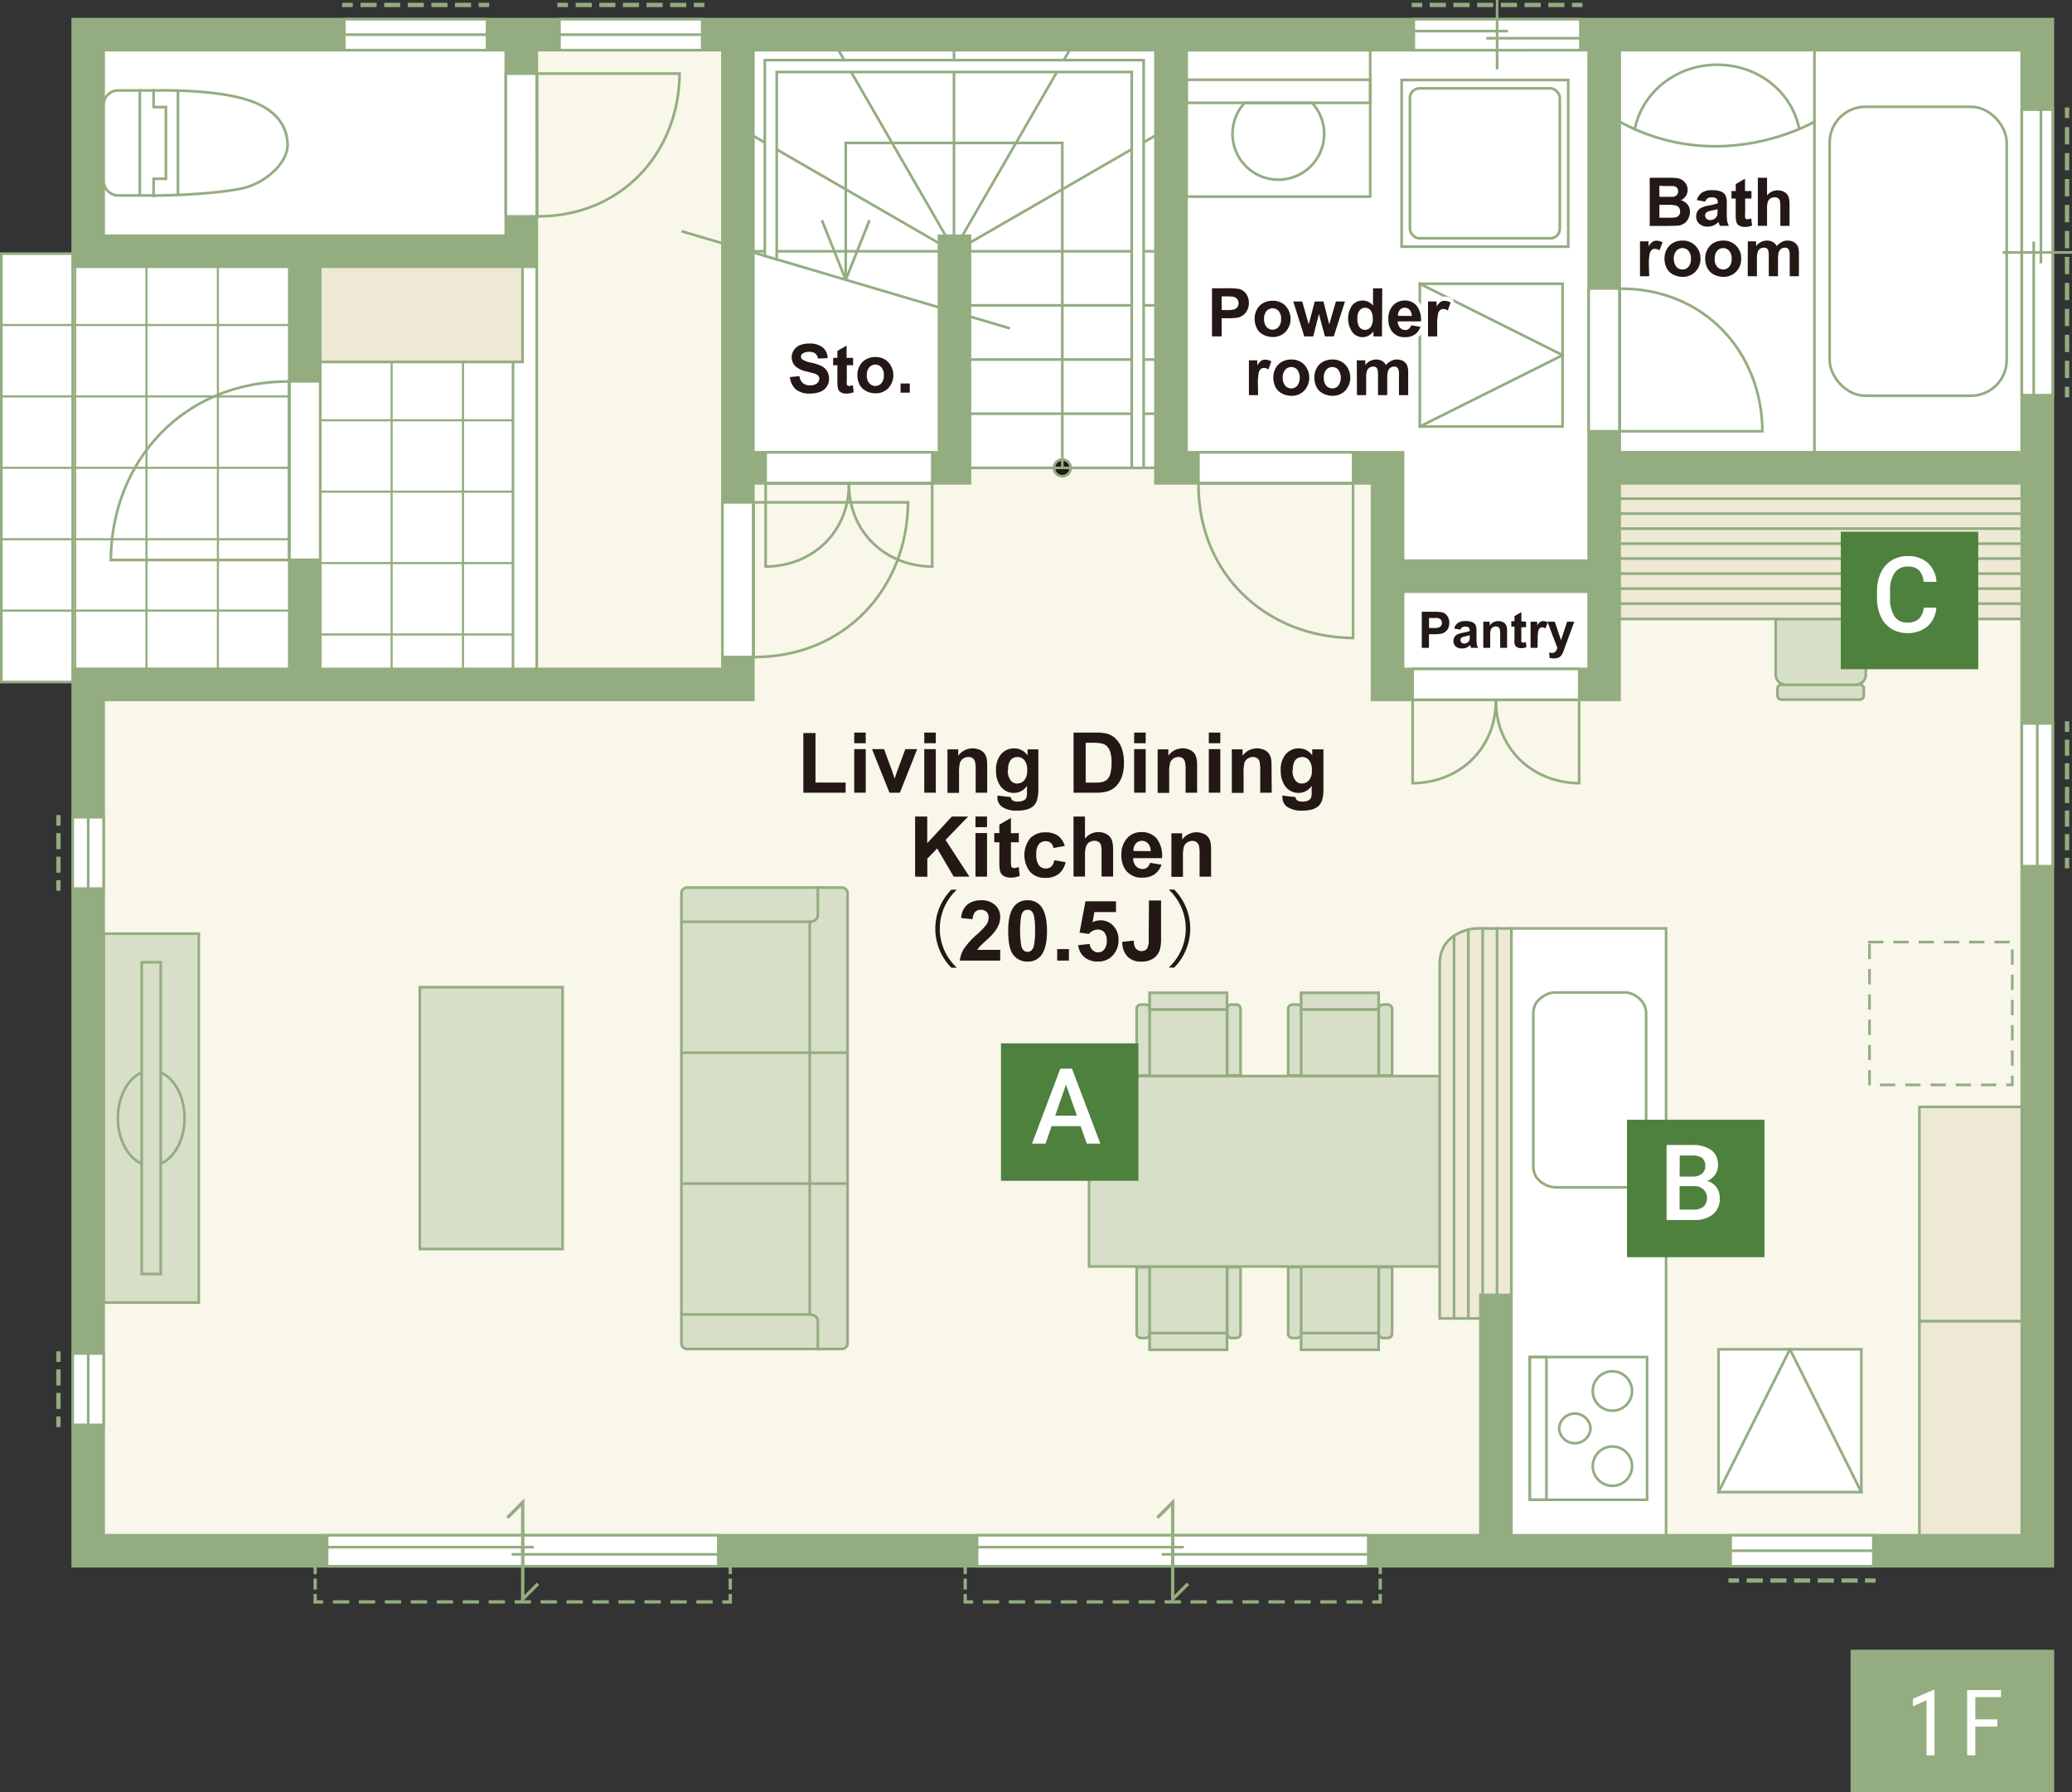 <svg xmlns="http://www.w3.org/2000/svg" viewBox="0 0 407.06 352.08"><rect x="0" y="0" width="407.06" height="352.08" fill="#333333" stroke="none"/><defs><style>.cls-1,.cls-7{fill:#93ad80;}.cls-2,.cls-28,.cls-8,.cls-9{fill:#fff;}.cls-3{fill:#f9f6ea;}.cls-11,.cls-13,.cls-14,.cls-15,.cls-16,.cls-17,.cls-18,.cls-19,.cls-20,.cls-21,.cls-22,.cls-23,.cls-24,.cls-25,.cls-26,.cls-4,.cls-6{fill:none;}.cls-10,.cls-11,.cls-12,.cls-13,.cls-14,.cls-15,.cls-16,.cls-17,.cls-18,.cls-19,.cls-20,.cls-21,.cls-22,.cls-23,.cls-24,.cls-25,.cls-26,.cls-4,.cls-5,.cls-6,.cls-7,.cls-8,.cls-9{stroke:#93ad80;}.cls-4{stroke-width:0.42px;}.cls-5{fill:#d8dfc9;}.cls-12,.cls-13,.cls-14,.cls-15,.cls-16,.cls-17,.cls-18,.cls-19,.cls-20,.cls-21,.cls-22,.cls-23,.cls-24,.cls-25,.cls-26,.cls-5,.cls-6,.cls-7,.cls-8{stroke-linecap:square;}.cls-10,.cls-11,.cls-12,.cls-22,.cls-5,.cls-6,.cls-7,.cls-8,.cls-9{stroke-width:0.52px;}.cls-10,.cls-27{fill:#231815;}.cls-12{fill:#ede9d5;}.cls-13,.cls-14,.cls-15,.cls-16,.cls-17,.cls-18,.cls-19,.cls-20,.cls-21{stroke-width:0.84px;}.cls-14{stroke-dasharray:2.31 2.31;}.cls-15{stroke-dasharray:2.31 2.31;}.cls-16{stroke-dasharray:2.32 2.32;}.cls-17{stroke-dasharray:2.33 2.33;}.cls-18{stroke-dasharray:2.32 2.32;}.cls-19{stroke-dasharray:2.32 2.32;}.cls-20{stroke-dasharray:2.33 2.33;}.cls-21{stroke-dasharray:2.55 2.55;}.cls-22{stroke-dasharray:2.48;}.cls-23,.cls-24,.cls-25,.cls-26{stroke-width:0.65px;}.cls-24{stroke-dasharray:1.51 1.51;}.cls-25{stroke-dasharray:2.55 2.55;}.cls-26{stroke-dasharray:2.55 2.55;}.cls-28{stroke:#fff;stroke-linejoin:bevel;stroke-width:1.65px;}.cls-29{fill:#4e803e;}</style></defs><title>floor1</title><g id="レイヤー_2" data-name="レイヤー 2"><g id="レイヤー_1-2" data-name="レイヤー 1"><rect class="cls-1" x="363.56" y="324.08" width="40" height="28"/><path class="cls-2" d="M380.05,344.82h-1.56V334l-2.69,1.2v-1.48l4-1.74h.24Z"/><path class="cls-2" d="M392.39,339.17h-4.32v5.65h-1.61V332h6.66v1.38h-5.05v4.38h4.32Z"/><polygon class="cls-3" points="318.19 94.94 318.19 137.49 269.57 137.49 269.57 91.91 148 91.91 148 137.49 20.36 137.49 20.36 301.59 397.2 301.59 397.2 137.49 397.2 94.94 318.19 94.94"/><rect class="cls-2" x="62.91" y="71.1" width="37.87" height="60.31"/><line class="cls-4" x1="100.78" y1="124.64" x2="62.91" y2="124.64"/><line class="cls-4" x1="100.78" y1="110.61" x2="62.91" y2="110.61"/><line class="cls-4" x1="100.78" y1="96.58" x2="62.91" y2="96.58"/><line class="cls-4" x1="100.78" y1="82.56" x2="62.91" y2="82.56"/><line class="cls-4" x1="76.94" y1="131.41" x2="76.94" y2="71.1"/><line class="cls-4" x1="90.96" y1="131.41" x2="90.96" y2="71.1"/><rect class="cls-2" x="0.26" y="49.82" width="56.57" height="84.16"/><line class="cls-4" x1="56.83" y1="119.95" x2="0.26" y2="119.95"/><line class="cls-4" x1="56.83" y1="105.93" x2="0.26" y2="105.93"/><line class="cls-4" x1="56.83" y1="91.9" x2="0.26" y2="91.9"/><line class="cls-4" x1="56.83" y1="77.87" x2="0.26" y2="77.87"/><line class="cls-4" x1="56.83" y1="63.85" x2="0.26" y2="63.85"/><line class="cls-4" x1="14.76" y1="133.98" x2="14.76" y2="49.82"/><line class="cls-4" x1="28.78" y1="133.98" x2="28.78" y2="49.82"/><line class="cls-4" x1="42.81" y1="133.98" x2="42.81" y2="49.82"/><rect class="cls-2" x="20.36" y="9.85" width="79.01" height="36.47"/><rect class="cls-3" x="105.46" y="9.85" width="36.45" height="121.56"/><polygon class="cls-2" points="190.47 91.91 190.47 62.16 147.92 49.36 147.92 9.85 227.02 9.85 227.02 91.91 190.47 91.91"/><polygon class="cls-2" points="148.01 88.86 148.01 49.49 184.47 60.38 184.47 88.86 148.01 88.86"/><rect class="cls-2" x="318.19" y="9.85" width="79.01" height="79.01"/><rect class="cls-2" x="275.64" y="116.22" width="36.47" height="15.19"/><polygon class="cls-2" points="233.09 9.85 233.09 88.86 275.64 88.86 275.64 110.14 312.11 110.14 312.11 9.85 233.09 9.85"/><path class="cls-5" d="M366.17,135.28a.79.79,0,0,0-.78-.8H350a.8.8,0,0,0-.8.81v1.35a.78.78,0,0,0,.79.79h15.37a.79.79,0,0,0,.79-.79Z"/><path class="cls-5" d="M366.55,132.51V121.59h-17.7v10.92a2,2,0,0,0,2,2h13.76A2,2,0,0,0,366.55,132.51Z"/><line class="cls-5" x1="255.64" y1="265.16" x2="255.64" y2="248.95"/><line class="cls-5" x1="270.84" y1="265.16" x2="270.84" y2="248.95"/><path class="cls-5" d="M270.87,248.93V262a.85.85,0,0,0,.85.84h.9a.86.86,0,0,0,.87-.84v-13.1Z"/><path class="cls-5" d="M253.07,248.93V262a.84.84,0,0,0,.84.84h.9a.84.84,0,0,0,.86-.84v-13.1Z"/><rect class="cls-5" x="255.64" y="261.86" width="15.2" height="3.29"/><rect class="cls-5" x="255.64" y="248.8" width="15.2" height="13.06"/><line class="cls-5" x1="255.64" y1="195.03" x2="255.64" y2="211.23"/><line class="cls-5" x1="270.84" y1="195.03" x2="270.84" y2="211.23"/><path class="cls-5" d="M270.87,211.27V198.18a.85.85,0,0,1,.85-.84h.9a.86.86,0,0,1,.87.84v13.09Z"/><path class="cls-5" d="M253.07,211.27V198.18a.84.84,0,0,1,.84-.84h.9a.84.84,0,0,1,.86.84v13.09Z"/><rect class="cls-5" x="255.64" y="195.03" width="15.2" height="3.31"/><rect class="cls-5" x="255.64" y="198.34" width="15.2" height="13.05"/><line class="cls-5" x1="225.87" y1="265.16" x2="225.87" y2="248.95"/><line class="cls-5" x1="241.05" y1="265.16" x2="241.05" y2="248.95"/><path class="cls-5" d="M241.1,248.93V262a.83.83,0,0,0,.84.84h.9a.87.87,0,0,0,.88-.84v-13.1Z"/><path class="cls-5" d="M223.31,248.93V262a.83.83,0,0,0,.84.84h.9a.83.83,0,0,0,.84-.84v-13.1Z"/><rect class="cls-5" x="225.87" y="261.86" width="15.18" height="3.29"/><rect class="cls-5" x="225.87" y="248.8" width="15.18" height="13.06"/><line class="cls-5" x1="225.87" y1="195.03" x2="225.87" y2="211.23"/><line class="cls-5" x1="241.05" y1="195.03" x2="241.05" y2="211.23"/><path class="cls-5" d="M241.1,211.27V198.18a.83.83,0,0,1,.84-.84h.9a.87.87,0,0,1,.88.84v13.09Z"/><path class="cls-5" d="M223.31,211.27V198.18a.83.83,0,0,1,.84-.84h.9a.83.83,0,0,1,.84.84v13.09Z"/><rect class="cls-5" x="225.87" y="195.03" width="15.18" height="3.31"/><rect class="cls-5" x="225.87" y="198.34" width="15.18" height="13.05"/><rect class="cls-5" x="213.96" y="211.39" width="68.89" height="37.4"/><rect class="cls-5" x="82.48" y="193.93" width="28.05" height="51.43"/><path class="cls-5" d="M165.38,265a1.13,1.13,0,0,0,1.13-1.13v-88.4a1.13,1.13,0,0,0-1.13-1.12H135a1.13,1.13,0,0,0-1.13,1.12v88.4A1.12,1.12,0,0,0,135,265Z"/><path class="cls-6" d="M133.91,258.22h25.44s1.32.21,1.32,1.32V265"/><path class="cls-6" d="M133.91,181.08h25.44s1.32-.22,1.32-1.32v-5.44"/><line class="cls-5" x1="159.08" y1="258.22" x2="159.08" y2="181.08"/><line class="cls-5" x1="133.91" y1="206.79" x2="166.51" y2="206.79"/><line class="cls-5" x1="133.91" y1="232.5" x2="166.51" y2="232.5"/><rect class="cls-5" x="20.36" y="183.41" width="18.7" height="72.47"/><ellipse class="cls-5" cx="29.71" cy="219.64" rx="6.55" ry="9.35"/><rect class="cls-5" x="27.84" y="189.02" width="3.74" height="61.25"/><path class="cls-7" d="M312.11,3.77H14.29V52.4H56.83v79H14.29V307.67h389V3.77H312.11Zm0,6.08V110.14H275.64V88.86H233.1v-79ZM275.64,116.22h36.47v15.19H275.64ZM20.36,9.85h79V46.32h-79ZM62.91,52.4h42.55V9.85h36.47V131.41h-79ZM397.2,301.59H296.92V254.37h-6.08v47.22H20.36V137.49H148V94.94h42.55V46.32h-6.08V88.86H148v-79h79V94.94h42.55v42.54h48.62V94.94h79Zm0-291.74v79h-79v-79Z"/><rect class="cls-8" x="99.38" y="14.46" width="6.08" height="28.05"/><path class="cls-6" d="M105.46,14.46h28.05c-.11,15.58-11.46,28.13-28,28.05Z"/><rect class="cls-8" x="312.11" y="56.66" width="6.08" height="28.05"/><path class="cls-6" d="M318.19,84.71h28.05c-.11-15.58-11.46-28.13-28.05-28Z"/><path class="cls-8" d="M30.18,17.77S41,17.44,47.9,19.4s8.6,5.9,8.6,9.17-4.21,7.53-9.29,8.52c-6.73,1.29-17,1.33-17,1.33v0"/><path class="cls-8" d="M30.23,38.39H23.3a2.89,2.89,0,0,1-2.94-2.79V20.54a2.87,2.87,0,0,1,2.94-2.77h6.93"/><line class="cls-8" x1="34.96" y1="17.82" x2="34.96" y2="37.9"/><polyline class="cls-8" points="30.18 38.39 30.18 35.12 32.59 35.12 32.59 21.04 30.18 21.04 30.18 17.77"/><line class="cls-8" x1="27.47" y1="38.13" x2="27.47" y2="17.77"/><rect class="cls-8" x="56.83" y="74.9" width="6.08" height="35.07"/><path class="cls-6" d="M56.83,110H21.77c.14-19.49,14.34-35.17,35.06-35.06Z"/><rect class="cls-9" x="100.78" y="52.4" width="4.67" height="79.01"/><path class="cls-10" d="M208.7,93.55a1.64,1.64,0,1,0-1.64-1.64A1.64,1.64,0,0,0,208.7,93.55Z"/><line class="cls-11" x1="170.82" y1="43.27" x2="166.15" y2="54.96"/><line class="cls-11" x1="161.47" y1="43.27" x2="166.15" y2="54.96"/><line class="cls-11" x1="187.42" y1="46.32" x2="187.42" y2="9.85"/><line class="cls-11" x1="185.79" y1="46.32" x2="164.73" y2="9.85"/><line class="cls-11" x1="184.38" y1="47.72" x2="147.92" y2="26.66"/><line class="cls-11" x1="189.06" y1="46.32" x2="210.12" y2="9.85"/><line class="cls-11" x1="190.46" y1="47.72" x2="226.93" y2="26.66"/><polyline class="cls-11" points="208.7 91.91 208.7 28.08 166.15 28.08 166.15 54.96"/><line class="cls-11" x1="226.93" y1="49.36" x2="190.46" y2="49.36"/><line class="cls-11" x1="226.93" y1="59.99" x2="190.46" y2="59.99"/><line class="cls-11" x1="226.93" y1="70.63" x2="190.46" y2="70.63"/><line class="cls-11" x1="226.93" y1="81.27" x2="190.46" y2="81.27"/><line class="cls-11" x1="226.93" y1="91.91" x2="190.46" y2="91.91"/><line class="cls-11" x1="184.38" y1="49.36" x2="147.92" y2="49.36"/><line class="cls-11" x1="198.41" y1="64.51" x2="133.89" y2="45.42"/><polygon class="cls-9" points="222.34 14.14 152.59 14.14 152.59 50.95 150.25 50.26 150.25 11.81 224.68 11.81 224.68 91.91 222.34 91.91 222.34 14.14"/><rect class="cls-8" x="150.42" y="88.86" width="32.73" height="6.08"/><path class="cls-6" d="M150.42,94.94V111.3c9.09-.06,16.41-6.68,16.36-16.36Z"/><path class="cls-6" d="M183.14,94.94V111.3c-9.09-.06-16.41-6.68-16.36-16.36Z"/><rect class="cls-12" x="318.19" y="94.94" width="79.01" height="26.65"/><line class="cls-6" x1="397.2" y1="118.58" x2="318.19" y2="118.58"/><line class="cls-6" x1="397.2" y1="115.63" x2="318.19" y2="115.63"/><line class="cls-6" x1="397.2" y1="112.68" x2="318.19" y2="112.68"/><line class="cls-6" x1="397.2" y1="109.73" x2="318.19" y2="109.73"/><line class="cls-6" x1="397.2" y1="106.79" x2="318.19" y2="106.79"/><line class="cls-6" x1="397.2" y1="103.84" x2="318.19" y2="103.84"/><line class="cls-6" x1="397.2" y1="100.9" x2="318.19" y2="100.9"/><line class="cls-6" x1="397.2" y1="97.95" x2="318.19" y2="97.95"/><rect class="cls-8" x="296.92" y="182.38" width="30.39" height="119.22"/><path class="cls-8" d="M305.55,233.24a4.89,4.89,0,0,1-3.76-2.05,4.2,4.2,0,0,1-.56-2h0V199a4.36,4.36,0,0,1,.56-2,5.18,5.18,0,0,1,1.62-1.42,4,4,0,0,1,2.14-.62h13.54a3.75,3.75,0,0,1,2.15.62,4.12,4.12,0,0,1,1.53,1.42,3.65,3.65,0,0,1,.62,2h0v30.17a3.23,3.23,0,0,1-.64,2.05,3.46,3.46,0,0,1-1.53,1.42,3.67,3.67,0,0,1-2.14.61H305.55"/><path class="cls-6" d="M312.91,273.26a3.86,3.86,0,0,0,7.72,0,3.9,3.9,0,0,0-3.87-3.88A3.86,3.86,0,0,0,312.91,273.26Z"/><path class="cls-6" d="M306.3,280.6a3.09,3.09,0,0,0,6.17,0,3.09,3.09,0,0,0-6.17,0Z"/><path class="cls-6" d="M312.91,288a3.86,3.86,0,1,1,3.85,3.88A3.86,3.86,0,0,1,312.91,288Z"/><rect class="cls-6" x="300.53" y="266.58" width="23.05" height="28.04"/><rect class="cls-6" x="300.53" y="266.58" width="3.28" height="28.04"/><rect class="cls-8" x="14.28" y="160.53" width="6.08" height="14.03"/><line class="cls-8" x1="17.33" y1="174.56" x2="17.33" y2="160.53"/><line class="cls-13" x1="11.48" y1="160.53" x2="11.48" y2="161.77"/><line class="cls-14" x1="11.48" y1="164.08" x2="11.48" y2="172.16"/><line class="cls-13" x1="11.48" y1="173.32" x2="11.48" y2="174.56"/><rect class="cls-8" x="14.28" y="265.88" width="6.08" height="14.03"/><line class="cls-8" x1="17.33" y1="279.91" x2="17.33" y2="265.88"/><line class="cls-13" x1="11.48" y1="265.88" x2="11.48" y2="267.12"/><line class="cls-15" x1="11.48" y1="269.43" x2="11.48" y2="277.52"/><line class="cls-13" x1="11.48" y1="278.67" x2="11.48" y2="279.91"/><rect class="cls-8" x="397.2" y="142.11" width="6.08" height="28.05"/><line class="cls-8" x1="400.24" y1="142.11" x2="400.24" y2="170.16"/><line class="cls-13" x1="406.09" y1="170.16" x2="406.09" y2="168.93"/><line class="cls-16" x1="406.09" y1="166.6" x2="406.09" y2="144.51"/><line class="cls-13" x1="406.09" y1="143.35" x2="406.09" y2="142.11"/><rect class="cls-8" x="339.99" y="301.59" width="28.05" height="6.08"/><line class="cls-8" x1="368.05" y1="304.63" x2="339.99" y2="304.63"/><line class="cls-13" x1="339.99" y1="310.48" x2="341.23" y2="310.48"/><line class="cls-17" x1="343.56" y1="310.48" x2="365.65" y2="310.48"/><line class="cls-13" x1="366.81" y1="310.48" x2="368.05" y2="310.48"/><rect class="cls-8" x="67.64" y="3.77" width="28.05" height="6.08"/><line class="cls-8" x1="67.64" y1="6.81" x2="95.69" y2="6.81"/><line class="cls-13" x1="95.69" y1="0.97" x2="94.46" y2="0.97"/><line class="cls-18" x1="92.13" y1="0.97" x2="70.04" y2="0.97"/><line class="cls-13" x1="68.88" y1="0.97" x2="67.64" y2="0.97"/><rect class="cls-8" x="109.91" y="3.77" width="28.05" height="6.08"/><line class="cls-8" x1="109.91" y1="6.81" x2="137.96" y2="6.81"/><line class="cls-13" x1="137.96" y1="0.97" x2="136.72" y2="0.97"/><line class="cls-19" x1="134.4" y1="0.97" x2="112.31" y2="0.97"/><line class="cls-13" x1="111.15" y1="0.97" x2="109.91" y2="0.97"/><rect class="cls-8" x="277.75" y="3.77" width="32.73" height="6.08"/><line class="cls-8" x1="294.12" y1="13.36" x2="294.12" y2="0.26"/><line class="cls-8" x1="277.75" y1="6.11" x2="295.99" y2="6.11"/><line class="cls-8" x1="292.25" y1="7.51" x2="310.48" y2="7.51"/><line class="cls-13" x1="310.48" y1="0.97" x2="309.24" y2="0.97"/><line class="cls-20" x1="306.92" y1="0.97" x2="280.16" y2="0.97"/><line class="cls-13" x1="278.99" y1="0.97" x2="277.75" y2="0.97"/><rect class="cls-8" x="235.44" y="88.86" width="30.39" height="6.08"/><path class="cls-6" d="M265.82,94.94v30.39c-16.89-.12-30.48-12.42-30.38-30.39Z"/><rect class="cls-8" x="141.93" y="98.68" width="6.08" height="30.39"/><path class="cls-6" d="M148,98.68h30.39c-.12,16.9-12.42,30.49-30.39,30.39Z"/><rect class="cls-6" x="275.36" y="15.72" width="32.73" height="32.73"/><rect class="cls-6" x="276.99" y="17.36" width="29.45" height="29.45" rx="1.87"/><rect class="cls-8" x="397.2" y="21.53" width="6.08" height="56.1"/><line class="cls-8" x1="393.69" y1="49.59" x2="406.8" y2="49.59"/><line class="cls-8" x1="400.95" y1="21.53" x2="400.95" y2="51.45"/><line class="cls-8" x1="399.54" y1="47.71" x2="399.54" y2="77.63"/><line class="cls-13" x1="406.09" y1="77.63" x2="406.09" y2="76.39"/><line class="cls-21" x1="406.09" y1="73.84" x2="406.09" y2="24.04"/><line class="cls-13" x1="406.09" y1="22.77" x2="406.09" y2="21.53"/><rect class="cls-22" x="367.28" y="185.06" width="28.05" height="28.06"/><rect class="cls-8" x="64.26" y="301.59" width="76.86" height="6.08"/><line class="cls-8" x1="102.69" y1="298.08" x2="102.69" y2="311.19"/><line class="cls-8" x1="141.13" y1="305.34" x2="100.78" y2="305.34"/><line class="cls-8" x1="104.61" y1="303.93" x2="64.26" y2="303.93"/><line class="cls-23" x1="143.47" y1="307.67" x2="143.47" y2="308.91"/><line class="cls-24" x1="143.47" y1="310.42" x2="143.47" y2="312.69"/><polyline class="cls-23" points="143.47 313.45 143.47 314.69 142.23 314.69"/><line class="cls-25" x1="139.68" y1="314.68" x2="64.44" y2="314.68"/><polyline class="cls-23" points="63.16 314.69 61.92 314.69 61.92 313.45"/><line class="cls-24" x1="61.92" y1="311.93" x2="61.92" y2="309.67"/><line class="cls-23" x1="61.92" y1="308.91" x2="61.92" y2="307.67"/><polyline class="cls-23" points="102.69 304.63 102.69 314.13 105.47 311.35"/><polyline class="cls-23" points="102.69 304.63 102.69 295.14 99.92 297.91"/><rect class="cls-8" x="191.95" y="301.59" width="76.86" height="6.08"/><line class="cls-8" x1="230.38" y1="298.08" x2="230.38" y2="311.19"/><line class="cls-8" x1="268.82" y1="305.34" x2="228.47" y2="305.34"/><line class="cls-8" x1="232.3" y1="303.93" x2="191.95" y2="303.93"/><line class="cls-23" x1="271.16" y1="307.67" x2="271.16" y2="308.91"/><line class="cls-24" x1="271.16" y1="310.42" x2="271.16" y2="312.69"/><polyline class="cls-23" points="271.16 313.45 271.16 314.69 269.92 314.69"/><line class="cls-26" x1="267.37" y1="314.68" x2="192.13" y2="314.68"/><polyline class="cls-23" points="190.85 314.69 189.62 314.69 189.62 313.45"/><line class="cls-24" x1="189.62" y1="311.93" x2="189.62" y2="309.67"/><line class="cls-23" x1="189.62" y1="308.91" x2="189.62" y2="307.67"/><polyline class="cls-23" points="230.38 304.63 230.38 314.13 233.16 311.35"/><polyline class="cls-23" points="230.38 304.63 230.38 295.14 227.61 297.91"/><rect class="cls-8" x="277.52" y="131.41" width="32.73" height="6.08"/><path class="cls-6" d="M277.52,137.49v16.36c9.09-.06,16.41-6.69,16.36-16.36Z"/><path class="cls-6" d="M310.24,137.49v16.36c-9.09-.06-16.41-6.69-16.36-16.36Z"/><rect class="cls-6" x="356.46" y="9.85" width="40.74" height="79.01"/><rect class="cls-6" x="359.45" y="20.98" width="34.78" height="56.76" rx="7.01"/><path class="cls-6" d="M356.46,23.91s-18.4,10.86-38.27,0"/><path class="cls-6" d="M321.17,25.38c1.4-7.2,8.1-12.66,16.16-12.66S351.89,18,353.42,25.07"/><rect class="cls-8" x="278.93" y="55.74" width="28.05" height="28.05"/><line class="cls-6" x1="306.99" y1="69.77" x2="278.93" y2="55.74"/><line class="cls-6" x1="306.99" y1="69.77" x2="278.93" y2="83.79"/><rect class="cls-8" x="337.62" y="265.06" width="28.05" height="28.05"/><line class="cls-6" x1="351.65" y1="265.06" x2="337.62" y2="293.11"/><line class="cls-6" x1="351.65" y1="265.06" x2="365.67" y2="293.11"/><path class="cls-6" d="M244.52,20.2a9,9,0,1,0,13.24,0Z"/><rect class="cls-6" x="233.1" y="9.85" width="36.09" height="28.77"/><rect class="cls-6" x="233.1" y="15.67" width="36.09" height="4.53"/><path class="cls-12" d="M290.84,254.37V259h-8V189.39c0-6.6,7-7,7-7h7.07v72Z"/><line class="cls-6" x1="294.1" y1="182.38" x2="294.1" y2="254.37"/><line class="cls-6" x1="291.29" y1="182.38" x2="291.29" y2="254.37"/><line class="cls-6" x1="288.47" y1="182.62" x2="288.47" y2="258.98"/><line class="cls-6" x1="285.66" y1="183.83" x2="285.66" y2="258.98"/><rect class="cls-12" x="377.08" y="259.52" width="20.12" height="42.08"/><rect class="cls-12" x="377.08" y="217.44" width="20.12" height="42.08"/><rect class="cls-12" x="62.91" y="52.4" width="39.74" height="18.7"/><rect class="cls-11" x="0.26" y="49.82" width="14.03" height="84.16"/><path class="cls-27" d="M324.1,34.92h3.78a11.29,11.29,0,0,1,1.67.09,2.36,2.36,0,0,1,1.71,1.18,2.15,2.15,0,0,1,.29,1.1,2.24,2.24,0,0,1-1.33,2.05,2.46,2.46,0,0,1,1.33.86,2.26,2.26,0,0,1,.46,1.42,2.84,2.84,0,0,1-.3,1.26,2.57,2.57,0,0,1-.81,1,2.83,2.83,0,0,1-1.28.45c-.32,0-1.09.05-2.3.06H324.1ZM326,36.49v2.18h1.25q1.11,0,1.38,0a1.23,1.23,0,0,0,.77-.34,1,1,0,0,0,.28-.74,1,1,0,0,0-.24-.71,1.11,1.11,0,0,0-.72-.33c-.18,0-.73,0-1.63,0Zm0,3.75v2.53h1.76a8.31,8.31,0,0,0,1.31-.06,1.1,1.1,0,0,0,1-1.18,1.29,1.29,0,0,0-.2-.72,1.17,1.17,0,0,0-.6-.43,6.39,6.39,0,0,0-1.69-.14Z"/><path class="cls-27" d="M335,39.61l-1.64-.3a2.61,2.61,0,0,1,1-1.47,3.47,3.47,0,0,1,2-.48,4.36,4.36,0,0,1,1.8.29,1.73,1.73,0,0,1,.83.73,3.69,3.69,0,0,1,.25,1.62l0,2.11a8.3,8.3,0,0,0,.08,1.33,4,4,0,0,0,.33.92h-1.79c0-.12-.11-.3-.18-.53l-.06-.22a3.31,3.31,0,0,1-1,.68,2.89,2.89,0,0,1-1.13.23,2.37,2.37,0,0,1-1.67-.58,1.91,1.91,0,0,1-.6-1.45,2,2,0,0,1,.27-1,1.89,1.89,0,0,1,.78-.7,6,6,0,0,1,1.44-.42,11.12,11.12,0,0,0,1.76-.44v-.18a1,1,0,0,0-.26-.75,1.53,1.53,0,0,0-1-.22,1.28,1.28,0,0,0-.76.19A1.4,1.4,0,0,0,335,39.61Zm2.43,1.47c-.23.07-.6.16-1.1.27a3.18,3.18,0,0,0-1,.32.75.75,0,0,0-.35.64.86.86,0,0,0,.28.65,1,1,0,0,0,.72.28,1.56,1.56,0,0,0,.93-.32,1.21,1.21,0,0,0,.44-.6,4,4,0,0,0,.07-.88Z"/><path class="cls-27" d="M344.09,37.52V39h-1.24v2.76a5.78,5.78,0,0,0,0,1,.35.35,0,0,0,.16.22.49.49,0,0,0,.3.09,2.21,2.21,0,0,0,.73-.17l.16,1.4a3.48,3.48,0,0,1-1.43.28,2.28,2.28,0,0,1-.89-.17,1.29,1.29,0,0,1-.57-.42,1.65,1.65,0,0,1-.26-.71,8.55,8.55,0,0,1-.06-1.28V39h-.83V37.52H341V36.16l1.82-1.06v2.42Z"/><path class="cls-27" d="M347.15,34.92v3.47a2.67,2.67,0,0,1,2.09-1,2.57,2.57,0,0,1,1.13.24,1.79,1.79,0,0,1,.76.59,2.11,2.11,0,0,1,.34.8,6.4,6.4,0,0,1,.1,1.36v4h-1.81V40.75a5.89,5.89,0,0,0-.1-1.37.93.93,0,0,0-.37-.46,1.18,1.18,0,0,0-.65-.17,1.49,1.49,0,0,0-.81.22,1.25,1.25,0,0,0-.52.66,3.93,3.93,0,0,0-.16,1.3v3.43h-1.81V34.92Z"/><path class="cls-27" d="M324,54.26h-1.81V47.41h1.68v1a3,3,0,0,1,.78-.91,1.39,1.39,0,0,1,.78-.22,2.3,2.3,0,0,1,1.2.34L326,49.18a1.54,1.54,0,0,0-.85-.3,1,1,0,0,0-.64.21,1.5,1.5,0,0,0-.42.76,10.87,10.87,0,0,0-.15,2.29Z"/><path class="cls-27" d="M327,50.74a3.69,3.69,0,0,1,.44-1.75,3.13,3.13,0,0,1,1.26-1.29,3.8,3.8,0,0,1,1.82-.44,3.44,3.44,0,0,1,2.55,1,3.48,3.48,0,0,1,1,2.55,3.55,3.55,0,0,1-1,2.57,3.4,3.4,0,0,1-2.53,1,4,4,0,0,1-1.79-.42,3,3,0,0,1-1.3-1.25A4.11,4.11,0,0,1,327,50.74Zm1.85.1a2.31,2.31,0,0,0,.48,1.56,1.55,1.55,0,0,0,1.2.54,1.53,1.53,0,0,0,1.19-.54,2.38,2.38,0,0,0,.48-1.58,2.29,2.29,0,0,0-.48-1.54,1.53,1.53,0,0,0-1.19-.54,1.55,1.55,0,0,0-1.2.54A2.28,2.28,0,0,0,328.82,50.84Z"/><path class="cls-27" d="M335,50.74a3.69,3.69,0,0,1,.44-1.75,3.13,3.13,0,0,1,1.26-1.29,3.8,3.8,0,0,1,1.82-.44,3.44,3.44,0,0,1,2.55,1,3.48,3.48,0,0,1,1,2.55,3.55,3.55,0,0,1-1,2.57,3.4,3.4,0,0,1-2.53,1,4,4,0,0,1-1.79-.42,3,3,0,0,1-1.3-1.25A4.11,4.11,0,0,1,335,50.74Zm1.85.1a2.26,2.26,0,0,0,.49,1.56,1.58,1.58,0,0,0,2.38,0,2.33,2.33,0,0,0,.48-1.58,2.24,2.24,0,0,0-.48-1.54,1.58,1.58,0,0,0-2.38,0A2.23,2.23,0,0,0,336.88,50.84Z"/><path class="cls-27" d="M343.37,47.41H345v.94a2.67,2.67,0,0,1,2.13-1.09,2.29,2.29,0,0,1,1.14.27,2,2,0,0,1,.79.82,3.09,3.09,0,0,1,1-.82,2.36,2.36,0,0,1,1.11-.27,2.45,2.45,0,0,1,1.28.31,1.92,1.92,0,0,1,.78.9,4,4,0,0,1,.18,1.41v4.38h-1.81V50.35a3,3,0,0,0-.18-1.32.86.86,0,0,0-.78-.38,1.18,1.18,0,0,0-.71.23,1.25,1.25,0,0,0-.49.68,5.29,5.29,0,0,0-.14,1.41v3.29h-1.81V50.51a5.34,5.34,0,0,0-.1-1.29.82.82,0,0,0-.3-.43.92.92,0,0,0-.55-.14,1.35,1.35,0,0,0-.76.22,1.21,1.21,0,0,0-.47.65,4.74,4.74,0,0,0-.15,1.41v3.33h-1.81Z"/><path class="cls-28" d="M238.11,66.08V56.63h3.06a11.51,11.51,0,0,1,2.27.14,2.47,2.47,0,0,1,1.36.93,3,3,0,0,1,.55,1.84A3.09,3.09,0,0,1,245,61a2.69,2.69,0,0,1-1.79,1.38,11,11,0,0,1-2,.13H240v3.57ZM240,58.23v2.68h1a4.89,4.89,0,0,0,1.51-.15,1.21,1.21,0,0,0,.81-1.2,1.24,1.24,0,0,0-.3-.85,1.36,1.36,0,0,0-.77-.42,9.79,9.79,0,0,0-1.37-.06Z"/><path class="cls-28" d="M246.48,62.56a3.81,3.81,0,0,1,.44-1.75,3.13,3.13,0,0,1,1.26-1.29,3.83,3.83,0,0,1,1.82-.44,3.43,3.43,0,0,1,2.55,1,3.79,3.79,0,0,1,0,5.12,3.39,3.39,0,0,1-2.52,1,4,4,0,0,1-1.8-.42,3,3,0,0,1-1.3-1.25A4.25,4.25,0,0,1,246.48,62.56Zm1.86.1a2.27,2.27,0,0,0,.48,1.55,1.56,1.56,0,0,0,2.38,0,2.29,2.29,0,0,0,.48-1.57,2.24,2.24,0,0,0-.48-1.54,1.58,1.58,0,0,0-2.38,0A2.28,2.28,0,0,0,248.34,62.66Z"/><path class="cls-28" d="M256.24,66.08l-2.17-6.85h1.76l1.28,4.49,1.18-4.49H260l1.14,4.49,1.31-4.49h1.78l-2.2,6.85h-1.74l-1.18-4.4L258,66.08Z"/><path class="cls-28" d="M271.5,66.08h-1.68v-1a2.72,2.72,0,0,1-1,.87,2.45,2.45,0,0,1-1.15.29,2.61,2.61,0,0,1-2-1,4.67,4.67,0,0,1,0-5.3,2.69,2.69,0,0,1,2.07-.9,2.58,2.58,0,0,1,2,1v-3.4h1.81Zm-4.83-3.57a3.12,3.12,0,0,0,.3,1.58,1.38,1.38,0,0,0,2.29.18,2.47,2.47,0,0,0,.43-1.59,2.72,2.72,0,0,0-.42-1.7,1.39,1.39,0,0,0-2.17,0A2.31,2.31,0,0,0,266.67,62.51Z"/><path class="cls-28" d="M277.25,63.9l1.8.3a2.93,2.93,0,0,1-1.1,1.51,3.21,3.21,0,0,1-1.88.52,3.05,3.05,0,0,1-2.64-1.17,3.89,3.89,0,0,1-.68-2.35,3.79,3.79,0,0,1,.89-2.67,3,3,0,0,1,2.25-1,3,3,0,0,1,2.41,1,4.48,4.48,0,0,1,.85,3.09h-4.54a1.82,1.82,0,0,0,.44,1.25,1.37,1.37,0,0,0,1,.45,1.15,1.15,0,0,0,.72-.23A1.51,1.51,0,0,0,277.25,63.9Zm.1-1.83a1.75,1.75,0,0,0-.41-1.2,1.3,1.3,0,0,0-1.92,0,1.67,1.67,0,0,0-.38,1.17Z"/><path class="cls-28" d="M282.35,66.08h-1.81V59.23h1.69v1a2.76,2.76,0,0,1,.77-.91,1.39,1.39,0,0,1,.78-.22,2.3,2.3,0,0,1,1.2.34L284.42,61a1.59,1.59,0,0,0-.85-.3,1,1,0,0,0-.65.21,1.46,1.46,0,0,0-.41.76,9.94,9.94,0,0,0-.16,2.29Z"/><path class="cls-28" d="M247.17,77.62h-1.81V70.78H247v1a3,3,0,0,1,.77-.91,1.49,1.49,0,0,1,.79-.22,2.28,2.28,0,0,1,1.19.35l-.56,1.57a1.66,1.66,0,0,0-.85-.29,1,1,0,0,0-.65.21,1.46,1.46,0,0,0-.41.76,10.74,10.74,0,0,0-.15,2.29Z"/><path class="cls-28" d="M250.15,74.1a3.74,3.74,0,0,1,.44-1.74,3.13,3.13,0,0,1,1.26-1.29,3.72,3.72,0,0,1,1.82-.45,3.43,3.43,0,0,1,2.55,1,3.8,3.8,0,0,1,0,5.13,3.39,3.39,0,0,1-2.52,1,4,4,0,0,1-1.8-.43,2.91,2.91,0,0,1-1.3-1.25A4.19,4.19,0,0,1,250.15,74.1Zm1.85.1a2.28,2.28,0,0,0,.49,1.56,1.58,1.58,0,0,0,2.38,0,2.77,2.77,0,0,0,0-3.12,1.58,1.58,0,0,0-2.38,0A2.28,2.28,0,0,0,252,74.2Z"/><path class="cls-28" d="M258.21,74.1a3.74,3.74,0,0,1,.44-1.74,3.13,3.13,0,0,1,1.26-1.29,3.72,3.72,0,0,1,1.82-.45,3.43,3.43,0,0,1,2.55,1,3.8,3.8,0,0,1,0,5.13,3.39,3.39,0,0,1-2.52,1,4,4,0,0,1-1.8-.43,2.91,2.91,0,0,1-1.3-1.25A4.19,4.19,0,0,1,258.21,74.1Zm1.86.1a2.28,2.28,0,0,0,.48,1.56,1.58,1.58,0,0,0,2.38,0,2.77,2.77,0,0,0,0-3.12,1.58,1.58,0,0,0-2.38,0A2.28,2.28,0,0,0,260.07,74.2Z"/><path class="cls-28" d="M266.55,70.78h1.67v.93a2.71,2.71,0,0,1,2.14-1.09,2.35,2.35,0,0,1,1.14.28,2.12,2.12,0,0,1,.79.81,3.15,3.15,0,0,1,1-.81,2.41,2.41,0,0,1,1.12-.28,2.51,2.51,0,0,1,1.27.31,1.86,1.86,0,0,1,.78.9,3.75,3.75,0,0,1,.19,1.42v4.37h-1.81V73.71a2.77,2.77,0,0,0-.19-1.31.85.85,0,0,0-.77-.39,1.28,1.28,0,0,0-.72.23,1.32,1.32,0,0,0-.48.68,4.86,4.86,0,0,0-.15,1.42v3.28h-1.81V73.87a5,5,0,0,0-.1-1.29.8.8,0,0,0-.3-.43,1,1,0,0,0-.55-.14,1.3,1.3,0,0,0-.75.23,1.24,1.24,0,0,0-.48.65,4.65,4.65,0,0,0-.15,1.41v3.32h-1.81Z"/><path class="cls-27" d="M238.11,66.08V56.63h3.06a11.51,11.51,0,0,1,2.27.14,2.47,2.47,0,0,1,1.36.93,3,3,0,0,1,.55,1.84A3.09,3.09,0,0,1,245,61a2.69,2.69,0,0,1-1.79,1.38,11,11,0,0,1-2,.13H240v3.57ZM240,58.23v2.68h1a4.89,4.89,0,0,0,1.51-.15,1.21,1.21,0,0,0,.81-1.2,1.24,1.24,0,0,0-.3-.85,1.36,1.36,0,0,0-.77-.42,9.79,9.79,0,0,0-1.37-.06Z"/><path class="cls-27" d="M246.48,62.56a3.81,3.81,0,0,1,.44-1.75,3.13,3.13,0,0,1,1.26-1.29,3.83,3.83,0,0,1,1.82-.44,3.43,3.43,0,0,1,2.55,1,3.79,3.79,0,0,1,0,5.12,3.39,3.39,0,0,1-2.52,1,4,4,0,0,1-1.8-.42,3,3,0,0,1-1.3-1.25A4.25,4.25,0,0,1,246.48,62.56Zm1.86.1a2.27,2.27,0,0,0,.48,1.55,1.56,1.56,0,0,0,2.38,0,2.29,2.29,0,0,0,.48-1.57,2.24,2.24,0,0,0-.48-1.54,1.58,1.58,0,0,0-2.38,0A2.28,2.28,0,0,0,248.34,62.66Z"/><path class="cls-27" d="M256.24,66.08l-2.17-6.85h1.76l1.28,4.49,1.18-4.49H260l1.14,4.49,1.31-4.49h1.78l-2.2,6.85h-1.74l-1.18-4.4L258,66.08Z"/><path class="cls-27" d="M271.5,66.08h-1.68v-1a2.72,2.72,0,0,1-1,.87,2.45,2.45,0,0,1-1.15.29,2.61,2.61,0,0,1-2-1,4.67,4.67,0,0,1,0-5.3,2.69,2.69,0,0,1,2.07-.9,2.58,2.58,0,0,1,2,1v-3.4h1.81Zm-4.83-3.57a3.12,3.12,0,0,0,.3,1.58,1.38,1.38,0,0,0,2.29.18,2.47,2.47,0,0,0,.43-1.59,2.72,2.72,0,0,0-.42-1.7,1.39,1.39,0,0,0-2.17,0A2.31,2.31,0,0,0,266.67,62.51Z"/><path class="cls-27" d="M277.25,63.9l1.8.3a2.93,2.93,0,0,1-1.1,1.51,3.21,3.21,0,0,1-1.88.52,3.05,3.05,0,0,1-2.64-1.17,3.89,3.89,0,0,1-.68-2.35,3.79,3.79,0,0,1,.89-2.67,3,3,0,0,1,2.25-1,3,3,0,0,1,2.41,1,4.48,4.48,0,0,1,.85,3.09h-4.54a1.82,1.82,0,0,0,.44,1.25,1.37,1.37,0,0,0,1,.45,1.15,1.15,0,0,0,.72-.23A1.51,1.51,0,0,0,277.25,63.9Zm.1-1.83a1.75,1.75,0,0,0-.41-1.2,1.3,1.3,0,0,0-1.92,0,1.67,1.67,0,0,0-.38,1.17Z"/><path class="cls-27" d="M282.35,66.08h-1.81V59.23h1.69v1a2.76,2.76,0,0,1,.77-.91,1.39,1.39,0,0,1,.78-.22,2.3,2.3,0,0,1,1.2.34L284.42,61a1.59,1.59,0,0,0-.85-.3,1,1,0,0,0-.65.21,1.46,1.46,0,0,0-.41.76,9.94,9.94,0,0,0-.16,2.29Z"/><path class="cls-27" d="M247.17,77.62h-1.81V70.78H247v1a3,3,0,0,1,.77-.91,1.49,1.49,0,0,1,.79-.22,2.28,2.28,0,0,1,1.19.35l-.56,1.57a1.66,1.66,0,0,0-.85-.29,1,1,0,0,0-.65.21,1.46,1.46,0,0,0-.41.76,10.74,10.74,0,0,0-.15,2.29Z"/><path class="cls-27" d="M250.15,74.1a3.74,3.74,0,0,1,.44-1.74,3.13,3.13,0,0,1,1.26-1.29,3.72,3.72,0,0,1,1.82-.45,3.43,3.43,0,0,1,2.55,1,3.8,3.8,0,0,1,0,5.13,3.39,3.39,0,0,1-2.52,1,4,4,0,0,1-1.8-.43,2.91,2.91,0,0,1-1.3-1.25A4.19,4.19,0,0,1,250.15,74.1Zm1.85.1a2.28,2.28,0,0,0,.49,1.56,1.58,1.58,0,0,0,2.38,0,2.77,2.77,0,0,0,0-3.12,1.58,1.58,0,0,0-2.38,0A2.28,2.28,0,0,0,252,74.2Z"/><path class="cls-27" d="M258.21,74.1a3.74,3.74,0,0,1,.44-1.74,3.13,3.13,0,0,1,1.26-1.29,3.72,3.72,0,0,1,1.82-.45,3.43,3.43,0,0,1,2.55,1,3.8,3.8,0,0,1,0,5.13,3.39,3.39,0,0,1-2.52,1,4,4,0,0,1-1.8-.43,2.91,2.91,0,0,1-1.3-1.25A4.19,4.19,0,0,1,258.21,74.1Zm1.86.1a2.28,2.28,0,0,0,.48,1.56,1.58,1.58,0,0,0,2.38,0,2.77,2.77,0,0,0,0-3.12,1.58,1.58,0,0,0-2.38,0A2.28,2.28,0,0,0,260.07,74.2Z"/><path class="cls-27" d="M266.55,70.78h1.67v.93a2.71,2.71,0,0,1,2.14-1.09,2.35,2.35,0,0,1,1.14.28,2.12,2.12,0,0,1,.79.81,3.15,3.15,0,0,1,1-.81,2.41,2.41,0,0,1,1.12-.28,2.51,2.51,0,0,1,1.27.31,1.86,1.86,0,0,1,.78.9,3.75,3.75,0,0,1,.19,1.42v4.37h-1.81V73.71a2.77,2.77,0,0,0-.19-1.31.85.85,0,0,0-.77-.39,1.28,1.28,0,0,0-.72.23,1.32,1.32,0,0,0-.48.68,4.86,4.86,0,0,0-.15,1.42v3.28h-1.81V73.87a5,5,0,0,0-.1-1.29.8.8,0,0,0-.3-.43,1,1,0,0,0-.55-.14,1.3,1.3,0,0,0-.75.23,1.24,1.24,0,0,0-.48.65,4.65,4.65,0,0,0-.15,1.41v3.32h-1.81Z"/><path class="cls-27" d="M157.82,155.72V144h2.39v9.73h5.92v2Z"/><path class="cls-27" d="M167.82,146v-2.09h2.26V146Zm0,9.72v-8.56h2.26v8.56Z"/><path class="cls-27" d="M174.75,155.72l-3.44-8.56h2.37l1.61,4.37.47,1.45c.12-.37.2-.61.23-.73s.16-.48.25-.72l1.62-4.37h2.33l-3.4,8.56Z"/><path class="cls-27" d="M181.58,146v-2.09h2.26V146Zm0,9.72v-8.56h2.26v8.56Z"/><path class="cls-27" d="M193.94,155.72h-2.26v-4.37a6.52,6.52,0,0,0-.15-1.79,1.23,1.23,0,0,0-.47-.64,1.33,1.33,0,0,0-.78-.22,1.86,1.86,0,0,0-1.06.32,1.67,1.67,0,0,0-.64.86,7.62,7.62,0,0,0-.17,2v3.88h-2.27v-8.56h2.11v1.26a3.51,3.51,0,0,1,4.19-1.18,2.38,2.38,0,0,1,.94.69,2.52,2.52,0,0,1,.44.95,7.3,7.3,0,0,1,.12,1.52Z"/><path class="cls-27" d="M196,156.28l2.59.31a.89.89,0,0,0,.29.62,1.67,1.67,0,0,0,1,.25,2.62,2.62,0,0,0,1.33-.27,1.09,1.09,0,0,0,.45-.57,3.51,3.51,0,0,0,.1-1v-1.25a3.07,3.07,0,0,1-2.56,1.39,3.16,3.16,0,0,1-2.73-1.46,5,5,0,0,1-.79-2.87,4.74,4.74,0,0,1,1-3.29,3.35,3.35,0,0,1,2.57-1.13,3.13,3.13,0,0,1,2.62,1.39v-1.2h2.12v7.68a7.85,7.85,0,0,1-.25,2.26,2.9,2.9,0,0,1-.7,1.18,3.32,3.32,0,0,1-1.21.67,6.37,6.37,0,0,1-1.9.24,4.93,4.93,0,0,1-3.09-.75,2.31,2.31,0,0,1-.91-1.89C196,156.48,196,156.39,196,156.28Zm2-5a3.08,3.08,0,0,0,.53,2,1.6,1.6,0,0,0,1.3.64,1.81,1.81,0,0,0,1.4-.65,2.82,2.82,0,0,0,.57-1.92,3,3,0,0,0-.54-2,1.75,1.75,0,0,0-1.39-.64,1.67,1.67,0,0,0-1.34.63A3,3,0,0,0,198.05,151.26Z"/><path class="cls-27" d="M210.91,143.91h4.36a8.49,8.49,0,0,1,2.24.22,4,4,0,0,1,1.78,1.09,5.13,5.13,0,0,1,1.13,1.91,8.69,8.69,0,0,1,.39,2.79,7.85,7.85,0,0,1-.36,2.52,5.2,5.2,0,0,1-1.27,2.08,4.14,4.14,0,0,1-1.67.95,7.49,7.49,0,0,1-2.12.25h-4.48Zm2.38,2v7.83h1.78a6,6,0,0,0,1.44-.12,2.18,2.18,0,0,0,1-.49,2.53,2.53,0,0,0,.62-1.14,7.75,7.75,0,0,0,.24-2.16,7.06,7.06,0,0,0-.24-2.1,2.75,2.75,0,0,0-.68-1.15,2.21,2.21,0,0,0-1.1-.55,10.12,10.12,0,0,0-2-.12Z"/><path class="cls-27" d="M222.81,146v-2.09h2.27V146Zm0,9.72v-8.56h2.27v8.56Z"/><path class="cls-27" d="M235.18,155.72h-2.26v-4.37a6.52,6.52,0,0,0-.15-1.79,1.28,1.28,0,0,0-.47-.64,1.36,1.36,0,0,0-.79-.22,1.83,1.83,0,0,0-1,.32,1.62,1.62,0,0,0-.64.86,7.19,7.19,0,0,0-.17,2v3.88h-2.27v-8.56h2.1v1.26A3.43,3.43,0,0,1,232.3,147a3.38,3.38,0,0,1,1.37.27,2.24,2.24,0,0,1,.94.69,2.37,2.37,0,0,1,.44.95,6.56,6.56,0,0,1,.13,1.52Z"/><path class="cls-27" d="M237.48,146v-2.09h2.26V146Zm0,9.72v-8.56h2.26v8.56Z"/><path class="cls-27" d="M249.84,155.72h-2.26v-4.37a6.52,6.52,0,0,0-.15-1.79,1.28,1.28,0,0,0-.47-.64,1.35,1.35,0,0,0-.78-.22,1.84,1.84,0,0,0-1.06.32,1.62,1.62,0,0,0-.64.86,7.19,7.19,0,0,0-.17,2v3.88H242v-8.56h2.11v1.26a3.49,3.49,0,0,1,4.18-1.18,2.24,2.24,0,0,1,.94.69,2.39,2.39,0,0,1,.45.95,7.3,7.3,0,0,1,.12,1.52Z"/><path class="cls-27" d="M251.93,156.28l2.58.31a.93.93,0,0,0,.3.62,1.65,1.65,0,0,0,1,.25,2.62,2.62,0,0,0,1.33-.27,1.2,1.2,0,0,0,.45-.57,3.51,3.51,0,0,0,.1-1v-1.25a3.08,3.08,0,0,1-2.56,1.39,3.16,3.16,0,0,1-2.73-1.46,5,5,0,0,1-.79-2.87,4.69,4.69,0,0,1,1-3.29,3.33,3.33,0,0,1,2.57-1.13,3.13,3.13,0,0,1,2.62,1.39v-1.2H260v7.68a7.85,7.85,0,0,1-.25,2.26,2.8,2.8,0,0,1-.71,1.18,3.28,3.28,0,0,1-1.2.67,6.37,6.37,0,0,1-1.9.24,4.93,4.93,0,0,1-3.09-.75,2.31,2.31,0,0,1-.91-1.89C251.92,156.48,251.92,156.39,251.93,156.28Zm2-5a3.08,3.08,0,0,0,.53,2,1.6,1.6,0,0,0,1.3.64,1.81,1.81,0,0,0,1.4-.65,2.82,2.82,0,0,0,.57-1.92,3,3,0,0,0-.55-2,1.72,1.72,0,0,0-1.38-.64,1.67,1.67,0,0,0-1.34.63A3,3,0,0,0,254,151.26Z"/><path class="cls-27" d="M179.78,172.21V160.4h2.38v5.24L187,160.4h3.2l-4.44,4.6,4.69,7.21h-3.09l-3.25-5.54-1.93,2v3.57Z"/><path class="cls-27" d="M191.64,162.49V160.4h2.27v2.09Zm0,9.72v-8.56h2.27v8.56Z"/><path class="cls-27" d="M200.15,163.65v1.81H198.6v3.45a8.2,8.2,0,0,0,.05,1.22.46.46,0,0,0,.2.28.6.6,0,0,0,.38.12,3.12,3.12,0,0,0,.91-.22l.19,1.75a4.38,4.38,0,0,1-1.78.34,3,3,0,0,1-1.11-.2,1.78,1.78,0,0,1-.72-.53,2.21,2.21,0,0,1-.32-.89,12.42,12.42,0,0,1-.07-1.59v-3.73h-1v-1.81h1V162l2.27-1.32v3Z"/><path class="cls-27" d="M209.18,166.18l-2.23.41a1.68,1.68,0,0,0-.51-1,1.53,1.53,0,0,0-1-.34,1.73,1.73,0,0,0-1.35.58,3.06,3.06,0,0,0-.5,2,3.48,3.48,0,0,0,.51,2.15,1.68,1.68,0,0,0,1.37.63,1.52,1.52,0,0,0,1.06-.37,2.18,2.18,0,0,0,.58-1.26l2.22.38a3.91,3.91,0,0,1-1.33,2.31,4.1,4.1,0,0,1-2.63.78,3.9,3.9,0,0,1-3-1.18,5.39,5.39,0,0,1,0-6.58,4,4,0,0,1,3-1.18,4.1,4.1,0,0,1,2.48.67A3.75,3.75,0,0,1,209.18,166.18Z"/><path class="cls-27" d="M213.15,160.4v4.34a3.35,3.35,0,0,1,2.62-1.28,3.38,3.38,0,0,1,1.41.29,2.34,2.34,0,0,1,.95.74,2.79,2.79,0,0,1,.43,1,8.72,8.72,0,0,1,.12,1.7v5h-2.27v-4.52a7.17,7.17,0,0,0-.12-1.71,1.12,1.12,0,0,0-.46-.57,1.41,1.41,0,0,0-.82-.22,1.85,1.85,0,0,0-1,.28,1.53,1.53,0,0,0-.64.82,4.83,4.83,0,0,0-.21,1.63v4.29h-2.26V160.4Z"/><path class="cls-27" d="M225.93,169.49l2.25.37a3.65,3.65,0,0,1-1.37,1.89,4,4,0,0,1-2.35.65,3.8,3.8,0,0,1-3.3-1.46,4.83,4.83,0,0,1-.85-2.94,4.72,4.72,0,0,1,1.11-3.33,3.66,3.66,0,0,1,2.82-1.21,3.8,3.8,0,0,1,3,1.26,5.57,5.57,0,0,1,1.05,3.86h-5.67a2.29,2.29,0,0,0,.55,1.57,1.72,1.72,0,0,0,1.31.56,1.4,1.4,0,0,0,.89-.29A1.82,1.82,0,0,0,225.93,169.49Zm.13-2.29a2.23,2.23,0,0,0-.51-1.5,1.63,1.63,0,0,0-2.4,0,2.13,2.13,0,0,0-.48,1.47Z"/><path class="cls-27" d="M237.93,172.21h-2.26v-4.37a6.52,6.52,0,0,0-.15-1.79,1.26,1.26,0,0,0-.47-.63,1.35,1.35,0,0,0-.78-.23,1.78,1.78,0,0,0-1.06.33,1.56,1.56,0,0,0-.64.85,7.19,7.19,0,0,0-.17,2v3.88h-2.27v-8.56h2.11v1.26a3.49,3.49,0,0,1,4.18-1.18,2.24,2.24,0,0,1,.94.69,2.53,2.53,0,0,1,.45,1,7.3,7.3,0,0,1,.12,1.52Z"/><path class="cls-27" d="M187.9,174.85a10.43,10.43,0,0,0,0,15.17v.08h-1a10.9,10.9,0,0,1,0-15.33h1Z"/><path class="cls-27" d="M196.5,186.6v2.1h-7.94a5.68,5.68,0,0,1,.77-2.26,15.19,15.19,0,0,1,2.55-2.83,16,16,0,0,0,1.88-1.93,2.5,2.5,0,0,0,.46-1.39,1.57,1.57,0,0,0-.4-1.16,1.54,1.54,0,0,0-1.13-.41,1.48,1.48,0,0,0-1.12.43,2.23,2.23,0,0,0-.49,1.42l-2.25-.23a3.68,3.68,0,0,1,1.26-2.68,4.27,4.27,0,0,1,2.66-.81,3.84,3.84,0,0,1,2.75.94,3.11,3.11,0,0,1,1,2.34,4.11,4.11,0,0,1-.29,1.52,6.06,6.06,0,0,1-.91,1.51,13.78,13.78,0,0,1-1.48,1.51c-.71.65-1.16,1.09-1.36,1.3a4.53,4.53,0,0,0-.46.63Z"/><path class="cls-27" d="M201.85,176.85a3.23,3.23,0,0,1,2.69,1.22c.76,1,1.15,2.57,1.15,4.81s-.39,3.84-1.16,4.82a3.23,3.23,0,0,1-2.68,1.2,3.39,3.39,0,0,1-2.78-1.32c-.7-.88-1-2.46-1-4.73s.39-3.82,1.16-4.8A3.23,3.23,0,0,1,201.85,176.85Zm0,1.87a1.14,1.14,0,0,0-.73.26,1.84,1.84,0,0,0-.5.94,19.3,19.3,0,0,0,0,5.81,2,2,0,0,0,.52,1,1.17,1.17,0,0,0,1.47,0,1.84,1.84,0,0,0,.5-.94,13.28,13.28,0,0,0,.23-3,12.85,12.85,0,0,0-.21-2.86,2.07,2.07,0,0,0-.53-1A1.12,1.12,0,0,0,201.85,178.72Z"/><path class="cls-27" d="M207.69,188.7v-2.26H210v2.26Z"/><path class="cls-27" d="M211.82,185.67l2.25-.24a1.93,1.93,0,0,0,.58,1.21,1.55,1.55,0,0,0,2.29-.12,2.64,2.64,0,0,0,.49-1.74,2.4,2.4,0,0,0-.48-1.63,1.65,1.65,0,0,0-1.27-.55,2.29,2.29,0,0,0-1.75.87l-1.84-.27,1.16-6.15h6v2.12H215l-.36,2a3.47,3.47,0,0,1,1.55-.38,3.39,3.39,0,0,1,2.55,1.1,3.92,3.92,0,0,1,1,2.84,4.28,4.28,0,0,1-.84,2.6,3.76,3.76,0,0,1-3.2,1.56,4,4,0,0,1-2.67-.87A3.61,3.61,0,0,1,211.82,185.67Z"/><path class="cls-27" d="M225.72,176.89h2.38v7.48a7.6,7.6,0,0,1-.26,2.25,3.19,3.19,0,0,1-1.26,1.66,4.11,4.11,0,0,1-2.4.62,3.58,3.58,0,0,1-2.69-1,4,4,0,0,1-1-2.88l2.25-.25a3.21,3.21,0,0,0,.3,1.43,1.49,1.49,0,0,0,2.3.18,3.57,3.57,0,0,0,.33-1.89Z"/><path class="cls-27" d="M229.68,190a10.43,10.43,0,0,0,0-15.17v-.08h1a10.9,10.9,0,0,1,0,15.33h-1Z"/><path class="cls-27" d="M279.32,127.26v-7.08h2.29a8.52,8.52,0,0,1,1.7.1,1.84,1.84,0,0,1,1,.7,2.13,2.13,0,0,1,.41,1.37,2.39,2.39,0,0,1-.23,1.1,2,2,0,0,1-.6.7,2.27,2.27,0,0,1-.75.34,8.88,8.88,0,0,1-1.48.1h-.93v2.67Zm1.43-5.89v2h.78a3.53,3.53,0,0,0,1.13-.11.9.9,0,0,0,.61-.9.9.9,0,0,0-.23-.63,1,1,0,0,0-.57-.32,7.18,7.18,0,0,0-1,0Z"/><path class="cls-27" d="M286.92,123.69l-1.23-.22a1.94,1.94,0,0,1,.72-1.1,2.57,2.57,0,0,1,1.5-.36,3.17,3.17,0,0,1,1.36.22,1.34,1.34,0,0,1,.62.54,2.84,2.84,0,0,1,.18,1.22v1.58a6,6,0,0,0,.06,1,3,3,0,0,0,.25.69H289l-.13-.4c0-.08,0-.13,0-.16a2.77,2.77,0,0,1-.75.51,2.14,2.14,0,0,1-.84.17A1.77,1.77,0,0,1,286,127a1.42,1.42,0,0,1-.46-1.09,1.47,1.47,0,0,1,.21-.78,1.4,1.4,0,0,1,.58-.52,4.57,4.57,0,0,1,1.08-.32,7.19,7.19,0,0,0,1.32-.33v-.13a.72.72,0,0,0-.19-.56,1.18,1.18,0,0,0-.73-.17,1,1,0,0,0-.57.14A1.09,1.09,0,0,0,286.92,123.69Zm1.82,1.11c-.17,0-.45.12-.83.2a2.49,2.49,0,0,0-.74.24.58.58,0,0,0-.26.48.67.67,0,0,0,.21.49.73.73,0,0,0,.54.21,1.16,1.16,0,0,0,.7-.24.9.9,0,0,0,.33-.45,3.09,3.09,0,0,0,.05-.66Z"/><path class="cls-27" d="M296.08,127.26h-1.36v-2.62a4,4,0,0,0-.09-1.08.7.7,0,0,0-.28-.37.82.82,0,0,0-.47-.14,1.07,1.07,0,0,0-.63.19,1,1,0,0,0-.39.52,4.37,4.37,0,0,0-.1,1.17v2.33H291.4v-5.13h1.26v.75a2.05,2.05,0,0,1,1.69-.87,2.23,2.23,0,0,1,.83.16,1.45,1.45,0,0,1,.56.42,1.36,1.36,0,0,1,.26.57,4.1,4.1,0,0,1,.08.91Z"/><path class="cls-27" d="M299.81,122.13v1.08h-.93v2.07a4.52,4.52,0,0,0,0,.73.3.3,0,0,0,.12.17.35.35,0,0,0,.23.07,1.63,1.63,0,0,0,.54-.13l.12,1a2.59,2.59,0,0,1-1.07.21,1.69,1.69,0,0,1-.66-.13,1,1,0,0,1-.44-.32,1.31,1.31,0,0,1-.19-.53,6.42,6.42,0,0,1,0-1v-2.24h-.62v-1.08h.62v-1l1.36-.79v1.81Z"/><path class="cls-27" d="M302.05,127.26h-1.36v-5.13H302v.73a2.08,2.08,0,0,1,.58-.68,1.07,1.07,0,0,1,.59-.17,1.76,1.76,0,0,1,.89.26l-.42,1.18a1.17,1.17,0,0,0-.64-.22.71.71,0,0,0-.48.16,1,1,0,0,0-.31.56,7.7,7.7,0,0,0-.12,1.72Z"/><path class="cls-27" d="M304,122.13h1.45l1.22,3.64,1.2-3.64h1.41l-1.82,4.94-.32.89a3.68,3.68,0,0,1-.34.69,1.67,1.67,0,0,1-.37.38,1.46,1.46,0,0,1-.52.23,2.84,2.84,0,0,1-.69.08,3.94,3.94,0,0,1-.77-.08l-.12-1.06a3.07,3.07,0,0,0,.57.06.83.83,0,0,0,.7-.28,1.75,1.75,0,0,0,.35-.71Z"/><path class="cls-27" d="M155.19,74.07l1.86-.18a2.26,2.26,0,0,0,.68,1.37,2.06,2.06,0,0,0,1.38.44,2.13,2.13,0,0,0,1.39-.39,1.17,1.17,0,0,0,.46-.92.87.87,0,0,0-.19-.57,1.67,1.67,0,0,0-.69-.41c-.22-.07-.73-.21-1.52-.41a5.17,5.17,0,0,1-2.16-.93,2.48,2.48,0,0,1-.46-3.25,2.62,2.62,0,0,1,1.18-1,4.69,4.69,0,0,1,1.86-.33,4,4,0,0,1,2.68.78,2.76,2.76,0,0,1,.94,2.08l-1.91.09a1.59,1.59,0,0,0-.52-1,1.94,1.94,0,0,0-1.21-.32,2.23,2.23,0,0,0-1.3.34.7.7,0,0,0-.3.59.72.72,0,0,0,.28.57,5,5,0,0,0,1.75.63,9.4,9.4,0,0,1,2.06.68,2.78,2.78,0,0,1,1.05,1,2.84,2.84,0,0,1,.37,1.51,2.78,2.78,0,0,1-.45,1.52,2.69,2.69,0,0,1-1.27,1,5.37,5.37,0,0,1-2.06.35,4.11,4.11,0,0,1-2.75-.83A3.63,3.63,0,0,1,155.19,74.07Z"/><path class="cls-27" d="M167.6,70.3v1.44h-1.24V74.5a7,7,0,0,0,0,1,.38.38,0,0,0,.16.23.52.52,0,0,0,.31.09,2.45,2.45,0,0,0,.72-.17l.16,1.4a3.61,3.61,0,0,1-1.43.27,2.23,2.23,0,0,1-.88-.16,1.21,1.21,0,0,1-.58-.43,1.6,1.6,0,0,1-.25-.7,8.55,8.55,0,0,1-.06-1.28v-3h-.83V70.3h.83V68.94l1.81-1.06V70.3Z"/><path class="cls-27" d="M168.44,73.62a3.74,3.74,0,0,1,.44-1.74,3,3,0,0,1,1.26-1.29,3.72,3.72,0,0,1,1.82-.45,3.43,3.43,0,0,1,2.55,1,3.79,3.79,0,0,1,0,5.12,3.39,3.39,0,0,1-2.52,1,4,4,0,0,1-1.8-.42,3,3,0,0,1-1.3-1.25A4.22,4.22,0,0,1,168.44,73.62Zm1.85.1a2.28,2.28,0,0,0,.49,1.56,1.58,1.58,0,0,0,2.38,0,2.31,2.31,0,0,0,.48-1.58,2.25,2.25,0,0,0-.48-1.54,1.58,1.58,0,0,0-2.38,0A2.28,2.28,0,0,0,170.29,73.72Z"/><path class="cls-27" d="M176.92,77.14V75.33h1.81v1.81Z"/><rect class="cls-29" x="196.65" y="204.96" width="27" height="27"/><path class="cls-2" d="M212.3,221.22h-5.7l-1.19,3.43h-2.66l5.56-14.72h2.29l5.57,14.72H213.5Zm-5-2.06h4.26l-2.13-6.1Z"/><rect class="cls-29" x="319.64" y="219.96" width="27" height="27"/><path class="cls-2" d="M327.41,239.65V224.93h5a6.21,6.21,0,0,1,3.8,1,3.54,3.54,0,0,1,1.3,3,3.15,3.15,0,0,1-.55,1.82,3.55,3.55,0,0,1-1.59,1.25,3.24,3.24,0,0,1,1.84,1.22,3.49,3.49,0,0,1,.65,2.14,3.91,3.91,0,0,1-1.33,3.19,5.76,5.76,0,0,1-3.8,1.11Zm2.56-8.52h2.51a2.9,2.9,0,0,0,1.86-.54,1.84,1.84,0,0,0,.67-1.53,1.87,1.87,0,0,0-.62-1.58,3.15,3.15,0,0,0-1.93-.48H330Zm0,1.88v4.6h2.84a2.74,2.74,0,0,0,1.88-.6,2.35,2.35,0,0,0-1.67-4Z"/><rect class="cls-29" x="361.64" y="104.46" width="27" height="27"/><path class="cls-2" d="M380.41,119.37a5.32,5.32,0,0,1-1.74,3.67,5.91,5.91,0,0,1-4,1.32,5.74,5.74,0,0,1-3.1-.84,5.38,5.38,0,0,1-2.06-2.37,8.44,8.44,0,0,1-.76-3.56v-1.38a8.5,8.5,0,0,1,.74-3.67,5.54,5.54,0,0,1,2.11-2.44,5.86,5.86,0,0,1,3.19-.86,5.67,5.67,0,0,1,3.92,1.32,5.5,5.5,0,0,1,1.73,3.73h-2.54a3.66,3.66,0,0,0-.93-2.29,3,3,0,0,0-2.18-.7,3,3,0,0,0-2.56,1.22,6,6,0,0,0-.91,3.58v1.3a6.44,6.44,0,0,0,.85,3.64,2.83,2.83,0,0,0,2.5,1.26,3.33,3.33,0,0,0,2.27-.68,3.57,3.57,0,0,0,1-2.25Z"/></g></g></svg>